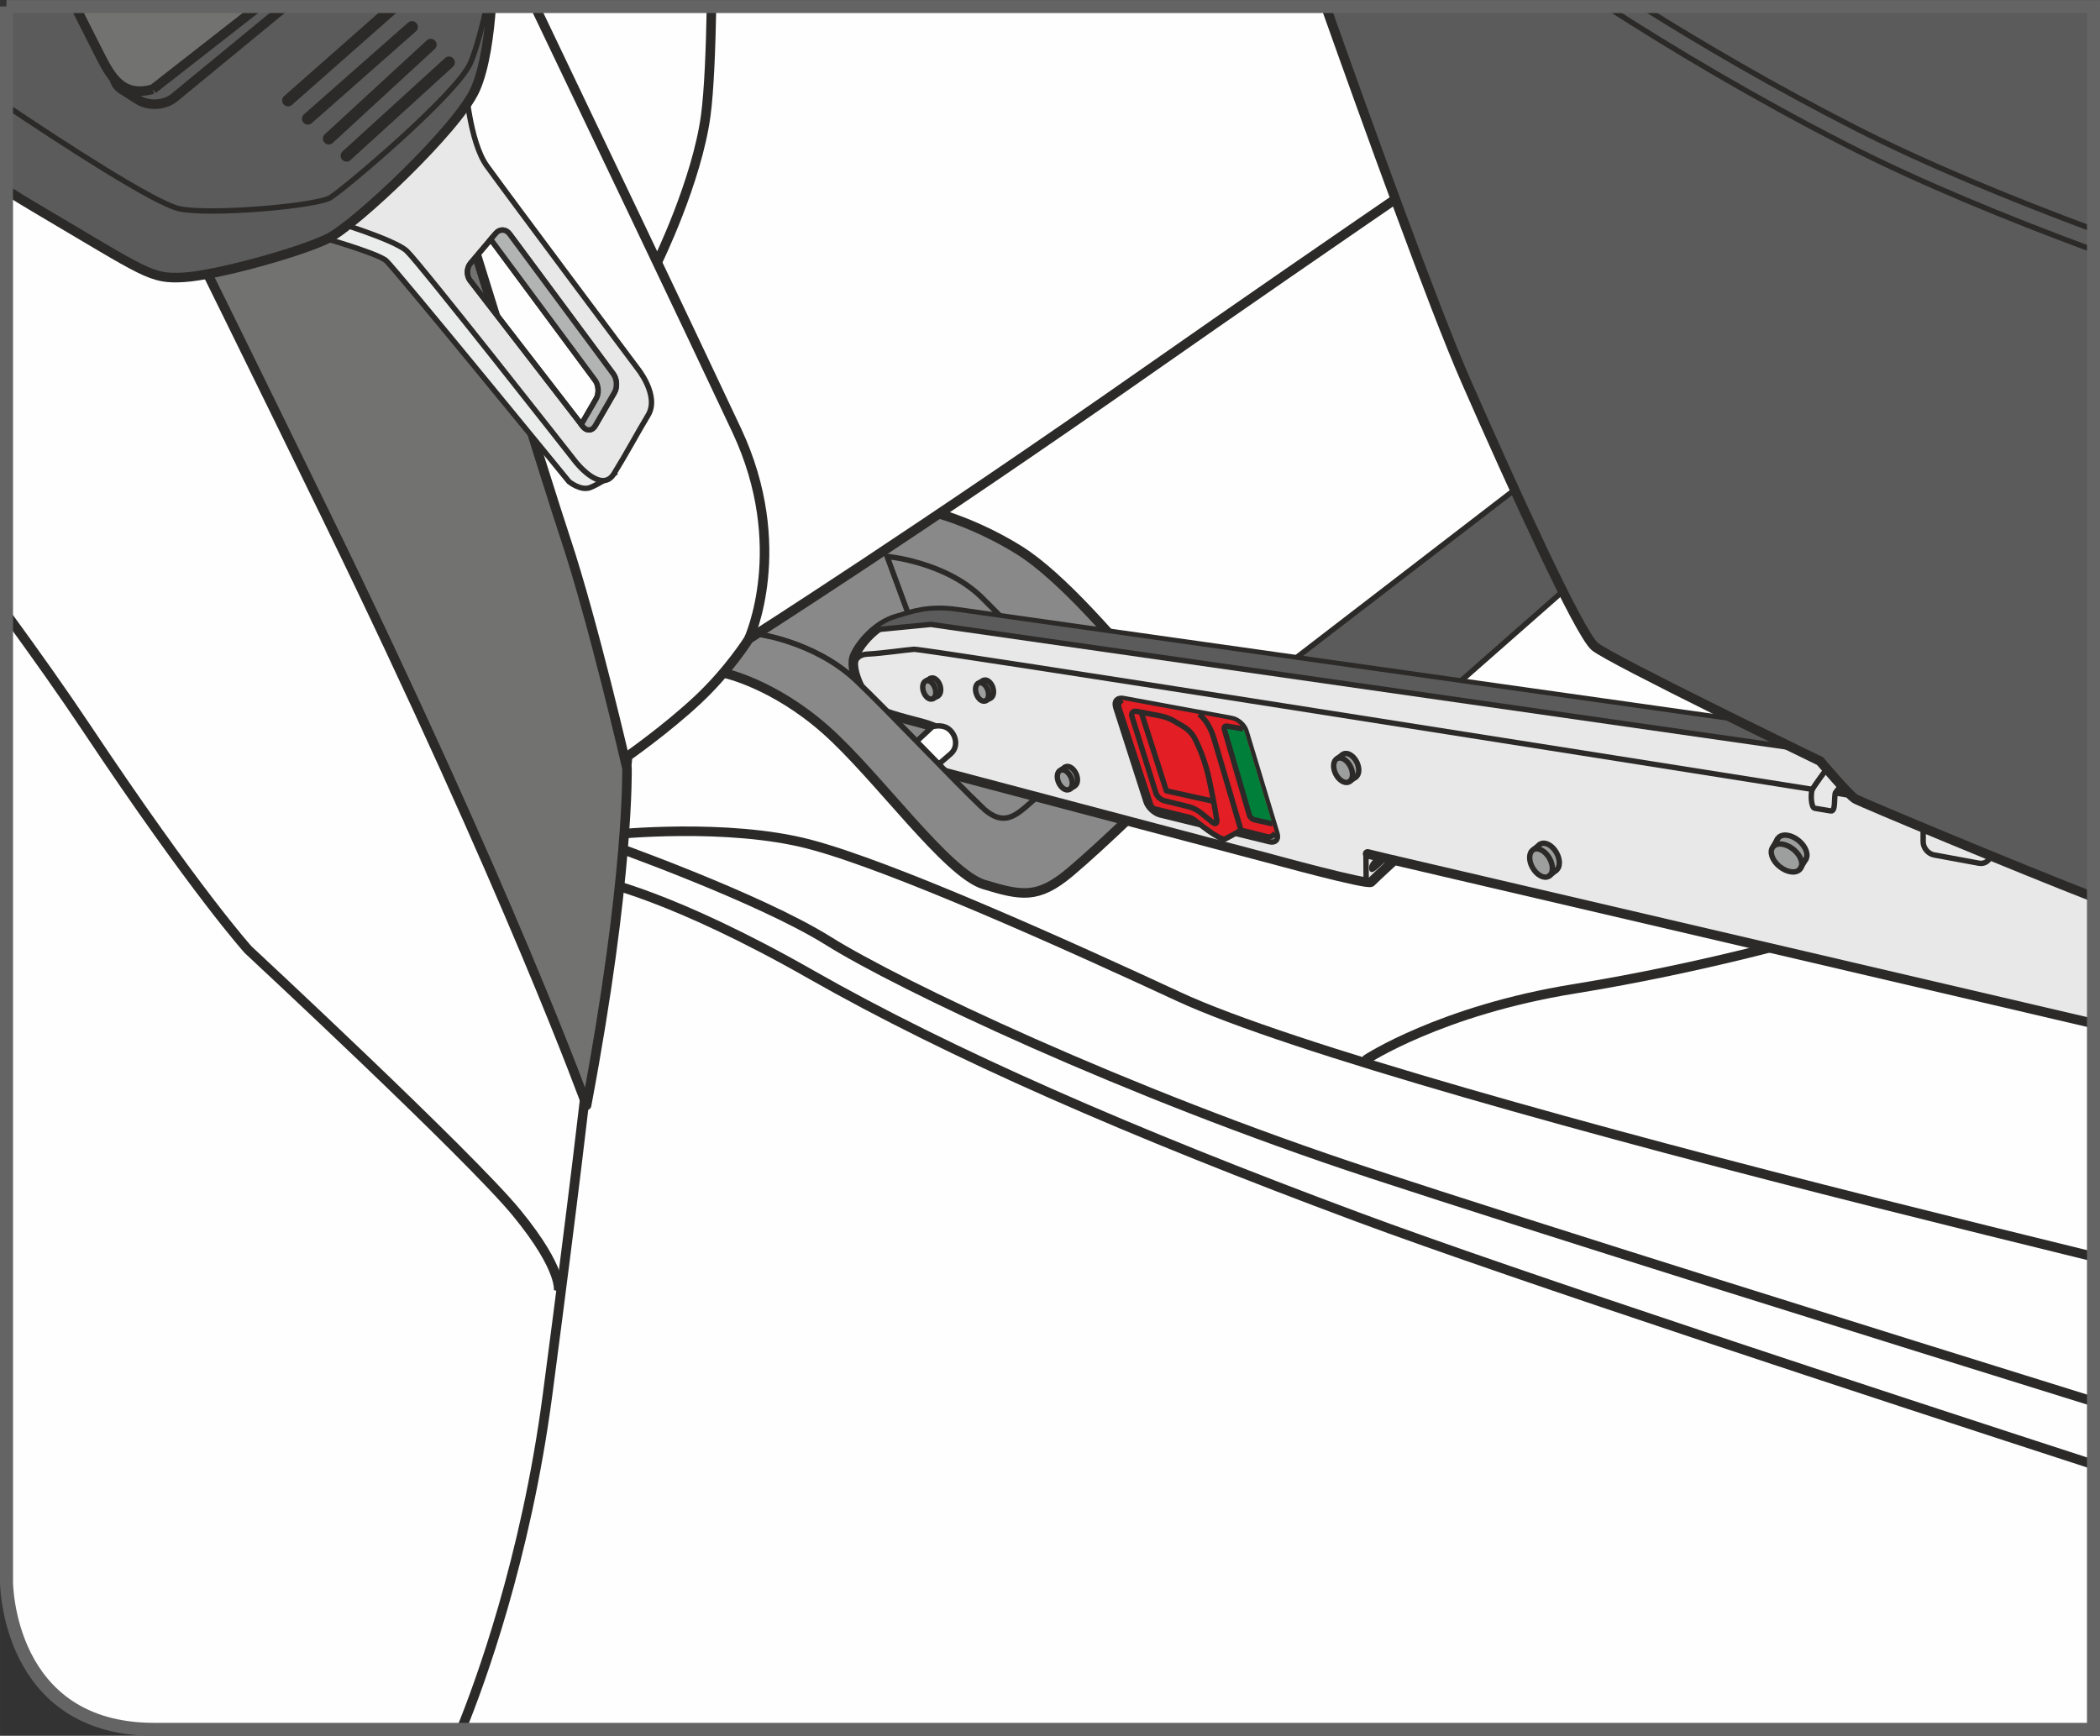 <?xml version="1.0" encoding="UTF-8"?>
<!DOCTYPE svg PUBLIC "-//W3C//DTD SVG 1.1//EN" "http://www.w3.org/Graphics/SVG/1.1/DTD/svg11.dtd">
<!-- Creator: CorelDRAW 2017 -->
<svg xmlns="http://www.w3.org/2000/svg" xml:space="preserve" width="29.723mm" height="24.572mm" version="1.1" style="shape-rendering:geometricPrecision; text-rendering:geometricPrecision; image-rendering:optimizeQuality; fill-rule:evenodd; clip-rule:evenodd"
viewBox="0 0 435.73 360.22"
 xmlns:xlink="http://www.w3.org/1999/xlink">
 <rect x="0" y="0" width="435.73" height="360.22" fill="#333333" stroke="none"/>
 <defs>
  <style type="text/css">
   <![CDATA[
    .str6 {stroke:#646464;stroke-width:2.7;stroke-miterlimit:4}
    .str2 {stroke:#2B2A29;stroke-width:1.98;stroke-miterlimit:4}
    .str5 {stroke:#2B2A29;stroke-width:1.12;stroke-miterlimit:4}
    .str4 {stroke:#2B2A29;stroke-width:2.44;stroke-linecap:round;stroke-miterlimit:4}
    .str0 {stroke:#2B2A29;stroke-width:1.12;stroke-linecap:round;stroke-miterlimit:4}
    .str1 {stroke:#2B2A29;stroke-width:1.98;stroke-linecap:round;stroke-linejoin:round;stroke-miterlimit:4}
    .str3 {stroke:#2B2A29;stroke-width:1.12;stroke-linecap:round;stroke-linejoin:round;stroke-miterlimit:4}
    .fil2 {fill:none;fill-rule:nonzero}
    .fil0 {fill:#FEFEFE;fill-rule:nonzero}
    .fil5 {fill:#EBECEC;fill-rule:nonzero}
    .fil6 {fill:#E8E8E8;fill-rule:nonzero}
    .fil7 {fill:#B2B3B3;fill-rule:nonzero}
    .fil10 {fill:#9D9E9E;fill-rule:nonzero}
    .fil3 {fill:#898989;fill-rule:nonzero}
    .fil4 {fill:#727271;fill-rule:nonzero}
    .fil1 {fill:#5B5B5B;fill-rule:nonzero}
    .fil11 {fill:#2B2A29;fill-rule:nonzero}
    .fil8 {fill:#E31E24;fill-rule:nonzero}
    .fil9 {fill:#007F3A;fill-rule:nonzero}
   ]]>
  </style>
 </defs>
 <g id="Слой_x0020_1">
  <polygon class="fil0" points="91.69,1.35 55.58,309.88 55.58,358.87 434.38,358.87 434.38,1.35 "/>
  <polygon class="fil1" points="261.63,142.14 328.77,90.49 336.15,112.26 287.08,155.42 "/>
  <polyline class="fil2 str0" points="261.63,142.14 328.77,90.49 336.15,112.26 287.08,155.42 261.63,142.14 "/>
  <path class="fil2 str1" d="M127.38 173.17c0,0 23.53,-2.44 40.57,2.03 17.04,4.46 53.96,21.1 76.67,31.65 22.72,10.54 87.63,28.39 144.02,42.59 16.5,4.15 32.03,8 45.74,11.35"/>
  <path class="fil2 str2" d="M126.24 175.19c0,0 31.05,10.96 45.66,20.09 14.6,9.13 61.36,31.41 112.48,48.21 34.62,11.38 106.92,33.97 150,47.37m0 13.07c-44.56,-14.48 -120.3,-39.31 -152.55,-51.32 -47.11,-17.53 -84.73,-33.96 -113.59,-50.4 -28.85,-16.44 -43.83,-19.36 -43.83,-19.36l1.83 -7.67"/>
  <path class="fil3" d="M150.45 139.73c0,0 10.06,2.16 20.84,11.68 10.78,9.52 25.15,29.82 32.88,32.15 7.73,2.34 11.13,3.06 17.79,-2.51 6.65,-5.57 19.22,-17.79 21.19,-19.94 1.97,-2.15 7.55,-5.21 -1.98,-16.71 -9.52,-11.5 -21.02,-24.79 -29.64,-30.18 -8.62,-5.39 -16.53,-7.55 -16.53,-7.55l-16.17 -3.96 -46.34 17.61 17.96 19.4z"/>
  <path class="fil2 str1" d="M150.45 139.73c0,0 10.06,2.16 20.84,11.68 10.78,9.52 25.15,29.82 32.88,32.15 7.73,2.34 11.13,3.06 17.79,-2.51 6.65,-5.57 19.22,-17.79 21.19,-19.94 1.97,-2.15 7.55,-5.21 -1.98,-16.71 -9.52,-11.5 -21.02,-24.79 -29.64,-30.18 -8.62,-5.39 -16.53,-7.55 -16.53,-7.55l-16.17 -3.96 -46.34 17.61 17.96 19.4"/>
  <path class="fil2 str3" d="M156.56 131.47c0,0 12.22,1.44 21.02,9.7 6.04,5.67 21.02,21.55 26.23,26.41 5.21,4.85 7.73,0.72 12.22,-2.88 4.49,-3.59 14.73,-10.24 10.6,-15.45 -4.43,-5.58 -15.45,-17.97 -22.99,-25.33 -7.55,-7.37 -19.58,-8.44 -19.58,-8.44l11.14 30.18c1.62,5.21 -4.31,7.73 -4.31,7.73"/>
  <path class="fil0" d="M95.71 358.87c3.79,-9.31 13.38,-35.22 17.88,-69.27 5.68,-43 8.12,-64.91 8.12,-64.91 0,0 4.06,-22.31 5.68,-38.94 1.62,-16.63 2.84,-28.81 2.84,-28.81 0,0 8.11,-5.68 14.6,-11.76 6.49,-6.09 10.55,-12.58 10.55,-12.58 0,0 35.7,-22.72 83.16,-55.98 34.68,-24.3 84.93,-58.56 109.5,-75.26l-346.69 0 0 326.91c0,0 0,30.6 30.6,30.6l0 0 63.76 0z"/>
  <path class="fil2 str2" d="M95.71 358.87c3.79,-9.31 13.38,-35.22 17.88,-69.27 5.68,-43 8.12,-64.91 8.12,-64.91 0,0 4.06,-22.31 5.68,-38.94 1.62,-16.63 2.84,-28.81 2.84,-28.81 0,0 8.11,-5.68 14.6,-11.76 6.49,-6.09 10.55,-12.58 10.55,-12.58 0,0 35.7,-22.72 83.16,-55.98 34.68,-24.3 84.93,-58.56 109.5,-75.26"/>
  <path class="fil2 str2" d="M1.35 127.47c6.17,8.46 11.92,16.59 16.63,23.66 22.72,34.08 33.53,45.98 33.53,45.98 0,0 45.98,42.73 55.72,54.63 9.74,11.9 8.65,16.23 8.65,16.23"/>
  <path class="fil2 str2" d="M155.37 132.6c0,0 8.81,-19.12 -2.5,-43.27 -10.23,-21.83 -32.92,-69.31 -41.85,-87.97"/>
  <path class="fil2 str2" d="M136.36 54.46c0,0 8.26,-16.82 10.09,-30.58 0.67,-5.06 1.02,-13.66 1.18,-22.52"/>
  <path class="fil4" d="M30.59 31.58c10.08,20.32 22.6,45.71 36.89,75.06 38.54,79.11 54.23,122.74 54.23,122.74 8.91,-47.31 8.38,-69.94 8.38,-69.94 0,0 -7.03,-30.48 -12.71,-47.52 -3.8,-11.4 -21.42,-68.25 -32.65,-104.6l-54.14 24.27z"/>
  <path class="fil2 str1" d="M30.59 31.58c10.08,20.32 22.6,45.71 36.89,75.06 38.54,79.11 54.23,122.74 54.23,122.74 8.91,-47.31 8.38,-69.94 8.38,-69.94 0,0 -7.03,-30.48 -12.71,-47.52 -3.8,-11.4 -21.42,-68.25 -32.65,-104.6l-54.14 24.27"/>
  <path class="fil5" d="M65.31 48.83c0,0 12.98,3.65 14.81,5.27 1.83,1.62 37.93,45.84 37.93,45.84 0,0 2.44,2.03 4.46,1.22 2.03,-0.81 4.87,-2.84 4.87,-2.84l-8.72 -9.13 -25.76 -34.08 -9.13 -12.58 -11.15 1.01 -7.3 5.28z"/>
  <path class="fil2 str0" d="M65.31 48.83c0,0 12.98,3.65 14.81,5.27 1.83,1.62 37.93,45.84 37.93,45.84 0,0 2.44,2.03 4.46,1.22 2.03,-0.81 4.87,-2.84 4.87,-2.84l-8.72 -9.13 -25.76 -34.08 -9.13 -12.58 -11.15 1.01 -7.3 5.28"/>
  <path class="fil6" d="M123.7 82.75l-3.09 5.33 -23.08 -29.87c-0.77,-1 -0.73,-2.61 0.08,-3.57l4.19 -4.96c0.04,0.05 0.08,0.08 0.12,0.13l21.56 29.1c0.75,1.01 0.85,2.74 0.22,3.84zm8.55 -6.34c0,0 -26.63,-35.59 -31.24,-41.99 -3.65,-5.07 -4.46,-17.24 -4.46,-17.24l-28.39 28.4c0,0 13.59,4.05 16.22,6.49 2.64,2.43 35.09,43.81 35.09,43.81 0,0 5.27,6.7 7.91,2.44 2.64,-4.26 4.66,-8.11 7.1,-12.17 2.43,-4.06 -2.23,-9.74 -2.23,-9.74z"/>
  <path class="fil2 str0" d="M123.7 82.75l-3.09 5.33 -23.08 -29.87c-0.77,-1 -0.73,-2.61 0.08,-3.57l4.19 -4.96c0.04,0.05 0.08,0.08 0.12,0.13l21.56 29.1c0.75,1.01 0.85,2.74 0.22,3.84m8.55 -6.34c0,0 -26.63,-35.59 -31.24,-41.99 -3.65,-5.07 -4.46,-17.24 -4.46,-17.24l-28.39 28.4c0,0 13.59,4.05 16.22,6.49 2.64,2.43 35.09,43.81 35.09,43.81 0,0 5.27,6.7 7.91,2.44 2.64,-4.26 4.66,-8.11 7.1,-12.17 2.43,-4.06 -2.23,-9.74 -2.23,-9.74"/>
  <path class="fil1" d="M1.35 39.45c1.9,1.22 4.01,2.52 6.36,3.9 22.72,13.39 23.53,14.61 30.42,14.2 6.9,-0.41 24.34,-5.28 30.02,-8.11 5.68,-2.84 26.78,-22.72 30.43,-30.83 2.05,-4.55 2.95,-11.78 3.34,-17.25l-100.57 0 0 38.09z"/>
  <path class="fil2 str2" d="M1.35 39.45c1.9,1.22 4.01,2.52 6.36,3.9 22.72,13.39 23.53,14.61 30.42,14.2 6.9,-0.41 24.34,-5.28 30.02,-8.11 5.68,-2.84 26.78,-22.72 30.43,-30.83 2.05,-4.55 2.95,-11.78 3.34,-17.25"/>
  <path class="fil2 str2" d="M25.39 18.63c-2.14,-1.35 -2.27,-3.75 -0.29,-5.33l14.98 -11.95m19.08 0l-23.01 18.92c-1.95,1.6 -5.3,1.81 -7.44,0.46l-3.32 -2.11"/>
  <line class="fil2 str4" x1="59.76" y1="20.86" x2="81.36" y2= "1.81" />
  <line class="fil2 str4" x1="63.88" y1="24.64" x2="85.48" y2= "5.6" />
  <line class="fil2 str4" x1="68.22" y1="28.76" x2="89.38" y2= "9.27" />
  <line class="fil2 str4" x1="71.9" y1="32.32" x2="93.16" y2= "12.95" />
  <path class="fil2 str0" d="M1.35 21.94c12.09,8.14 31,20.38 35.92,21.4 6.45,1.33 28.39,-0.56 31.29,-2.34 2.89,-1.78 26.27,-21.49 29.06,-27.95 1.2,-2.79 2.4,-7.39 3.38,-11.71"/>
  <path class="fil2 str0" d="M97.54 58.22c-0.78,-1 -0.74,-2.61 0.08,-3.58l5.25 -6.2c0.81,-0.97 2.1,-0.93 2.86,0.09l21.55 29.1c0.75,1.01 0.85,2.74 0.22,3.84l-3.98 6.88c-0.64,1.09 -1.79,1.17 -2.56,0.17l-23.41 -30.3"/>
  <path class="fil7" d="M127.27 77.63l-21.56 -29.1c-0.75,-1.01 -2.04,-1.06 -2.86,-0.09l-1.05 1.25c0.04,0.04 0.08,0.08 0.12,0.13l21.56 29.1c0.75,1.01 0.85,2.74 0.22,3.84l-3.09 5.33 0.33 0.43c0.78,1 1.92,0.93 2.56,-0.17l3.98 -6.88c0.63,-1.1 0.54,-2.82 -0.22,-3.84z"/>
  <path class="fil2 str0" d="M127.27 77.63l-21.56 -29.1c-0.75,-1.01 -2.04,-1.06 -2.86,-0.09l-1.05 1.25c0.04,0.04 0.08,0.08 0.12,0.13l21.56 29.1c0.75,1.01 0.85,2.74 0.22,3.84l-3.09 5.33 0.33 0.43c0.78,1 1.92,0.93 2.56,-0.17l3.98 -6.88c0.63,-1.1 0.54,-2.82 -0.22,-3.84"/>
  <path class="fil4" d="M31.7 18.51c-6.51,1.78 -8.78,-2.66 -11.39,-7.88 -1.55,-3.1 -3.12,-6.19 -4.69,-9.27l38.05 0 -21.96 17.16z"/>
  <path class="fil2 str2" d="M31.7 18.51c-6.51,1.78 -8.78,-2.66 -11.39,-7.88 -1.55,-3.1 -3.12,-6.19 -4.69,-9.27m38.05 0l-21.96 17.16"/>
  <path class="fil2 str1" d="M283.57 219.82c0,0 15.42,-10.14 43,-14.6 27.59,-4.46 51.11,-11.36 51.11,-11.36"/>
  <path class="fil6" d="M197.34 155c-0.18,-2.16 -1.98,-3.77 -5.93,-4.85 -3.95,-1.07 -9.52,-2.33 -10.78,-3.95 -1.26,-1.62 -4.67,-7.18 -3.24,-10.24 1.44,-3.05 4.85,-6.47 8.45,-7.55 3.59,-1.08 6.83,-2.33 12.93,-1.44 6.11,0.9 191.86,27.13 191.86,27.13l43.75 4.45 0 53.85 -145.06 -33.87c0,0 -3.48,3.18 -4.83,4.53 -0.68,0.68 -20.7,-4.82 -20.7,-4.82l-73.63 -19.47 7.18 -3.77z"/>
  <path class="fil2 str1" d="M197.34 155c-0.18,-2.16 -1.98,-3.77 -5.93,-4.85 -3.95,-1.07 -9.52,-2.33 -10.78,-3.95 -1.26,-1.62 -4.67,-7.18 -3.24,-10.24 1.44,-3.05 4.85,-6.47 8.45,-7.55 3.59,-1.08 6.83,-2.33 12.93,-1.44 6.11,0.9 191.86,27.13 191.86,27.13l43.75 4.45m0 53.85l-145.06 -33.87c0,0 -3.48,3.18 -4.83,4.53 -0.68,0.68 -20.7,-4.82 -20.7,-4.82l-73.63 -19.47 7.18 -3.77"/>
  <path class="fil1" d="M387.33 153.64c-24.94,-3.52 -182.93,-25.83 -188.55,-26.66 -6.11,-0.9 -9.34,0.36 -12.94,1.44 -1.49,0.45 -2.94,1.3 -4.24,2.36l0.4 -0.11 11.14 -1.08 191.76 27.47 2.42 -3.41z"/>
  <path class="fil2 str3" d="M231.5 146.72c-0.39,-1.21 0.32,-2 1.56,-1.77l22.55 4.16c1.25,0.23 2.57,1.41 2.93,2.62l6.43 21.29c0.37,1.21 -0.34,1.96 -1.57,1.66l-22.67 -5.56c-1.23,-0.3 -2.55,-1.53 -2.94,-2.74l-6.31 -19.65"/>
  <path class="fil0" d="M189.22 154.75l4.24 -3.94c0,0 1.42,-0.45 2.75,0.1 1.86,0.77 3.01,3.8 1.06,5.52 -1.94,1.73 -5.1,4.32 -5.1,4.32l-2.94 -6.01z"/>
  <path class="fil2 str5" d="M189.22 154.75l4.24 -3.94c0,0 1.42,-0.45 2.75,0.1 1.86,0.77 3.01,3.8 1.06,5.52 -1.94,1.73 -5.1,4.32 -5.1,4.32l-2.94 -6.01"/>
  <path class="fil8" d="M232.14 146.71c-0.12,-0.36 0.02,-0.86 0.3,-1.11l0.36 -0.32c0.19,0 0.4,0.02 0.65,0.07l21.97 4.05 0 0c1.21,0.22 2.49,1.37 2.85,2.55l6.26 20.73 0 0c0.03,0.09 0.05,0.18 0.07,0.27l-0.41 0.39c-0.27,0.27 -0.8,0.41 -1.16,0.32l-4.88 -1.22c-0.37,-0.09 -0.94,-0.01 -1.26,0.19 0,0 -1.39,0.83 -2.68,1.47 -1,0.5 -6.3,-3.89 -6.3,-3.89 -0.29,-0.24 -0.83,-0.51 -1.2,-0.6l-7.04 -1.73c-0.37,-0.09 -0.77,-0.46 -0.89,-0.82l-6.66 -20.36z"/>
  <path class="fil2 str5" d="M232.14 146.71c-0.12,-0.36 0.02,-0.86 0.3,-1.11l0.36 -0.32m31.79 27.67l-0.41 0.39c-0.27,0.27 -0.8,0.41 -1.16,0.32l-4.88 -1.22c-0.37,-0.09 -0.94,-0.01 -1.26,0.19 0,0 -1.39,0.83 -2.68,1.47 -1,0.5 -6.3,-3.89 -6.3,-3.89 -0.29,-0.24 -0.83,-0.51 -1.2,-0.6l-7.04 -1.73c-0.37,-0.09 -0.77,-0.46 -0.89,-0.82l-6.66 -20.36"/>
  <path class="fil2 str5" d="M257.49 172.28c0,0 -4.49,-15.35 -5.61,-19.03 -0.79,-2.62 -1.98,-4.15 -3.08,-5.06"/>
  <path class="fil8" d="M235.82 147.63c-0.74,-0.15 -1.17,0.33 -0.95,1.06l4.95 15.84c0.23,0.72 1.01,1.46 1.75,1.64l5.09 1.24c0.73,0.18 1.82,0.72 2.41,1.2l2.52 2.05c0.59,0.47 0.98,0.25 0.88,-0.5 0,0 -0.48,-3.36 -1.64,-8.69 -1.17,-5.33 -3.2,-8.69 -3.2,-8.69 -0.39,-0.65 -1.25,-1.5 -1.9,-1.89l-2.21 -1.31c-0.65,-0.39 -1.79,-0.82 -2.54,-0.97l-5.17 -0.99z"/>
  <path class="fil2 str5" d="M235.82 147.63c-0.74,-0.15 -1.17,0.33 -0.95,1.06l4.95 15.84c0.23,0.72 1.01,1.46 1.75,1.64l5.09 1.24c0.73,0.18 1.82,0.72 2.41,1.2l2.52 2.05c0.59,0.47 0.98,0.25 0.88,-0.5 0,0 -0.48,-3.36 -1.64,-8.69 -1.17,-5.33 -3.2,-8.69 -3.2,-8.69 -0.39,-0.65 -1.25,-1.5 -1.9,-1.89l-2.21 -1.31c-0.65,-0.39 -1.79,-0.82 -2.54,-0.97l-5.17 -0.99"/>
  <polyline class="fil2 str3" points="236.85,147.98 242.01,164.12 251.48,166.22 "/>
  <path class="fil9" d="M254.03 151.33c-0.12,-0.42 0.13,-0.71 0.57,-0.64l3.1 0.53c0.1,0.02 0.19,0.05 0.29,0.09 0.12,0.21 0.22,0.43 0.29,0.65l5.74 18.98c-0.06,0 -0.12,-0 -0.19,-0.02l-3.57 -0.8c-0.43,-0.1 -0.88,-0.52 -1.01,-0.95l-5.21 -17.84z"/>
  <path class="fil2 str5" d="M254.03 151.33c-0.12,-0.42 0.13,-0.71 0.57,-0.64l3.1 0.53c0.1,0.02 0.19,0.05 0.29,0.09m6.02 19.63c-0.06,0 -0.12,-0 -0.19,-0.02l-3.57 -0.8c-0.43,-0.1 -0.88,-0.52 -1.01,-0.95l-5.21 -17.84"/>
  <polyline class="fil2 str3" points="182,130.66 193.14,129.58 384.91,157.05 "/>
  <path class="fil2 str3" d="M380.83 164.57c8.75,1.39 9.24,1.46 9.24,1.46"/>
  <path class="fil2 str3" d="M177.33 139.07c0,0 -0.67,-3.17 2.66,-3.33 3.33,-0.17 7.49,-0.83 9.66,-1 1.81,-0.14 141.18,21.91 186.37,29.07"/>
  <path class="fil2 str3" d="M380.83 164.57c0.35,-0.78 2.45,-2.77 2.45,-2.77l-2.33 -3.6 -1.92 1.35c0,0 -2.49,3.36 -2.99,4.26 -0.36,0.63 -0.33,3.8 0.51,3.93 1.31,0.22 2.47,0.4 3.32,0.55 1.09,0.19 0.62,-2.95 0.97,-3.73"/>
  <path class="fil2 str3" d="M399.04 174.7c0,1.27 1.02,2.49 2.26,2.72l9.32 1.72c1.24,0.23 2.36,-0.62 2.5,-1.87l0.33 -3.22c0.13,-1.26 -0.75,-2.58 -1.97,-2.94l-10.23 -3c-1.22,-0.35 -2.21,0.39 -2.21,1.66l0 4.94"/>
  <path class="fil1" d="M275.09 1.35c8.13,22.89 22.36,62.4 29.09,77.73 9.72,22.15 23.5,52.4 26.74,55.1 3.24,2.7 46.73,23.77 46.73,23.77 0,0 5.94,7.02 7.29,7.83 1.11,0.67 34.09,14.44 49.44,20.4l0 -184.83 -159.29 0z"/>
  <path class="fil2 str2" d="M275.09 1.35c8.13,22.89 22.36,62.4 29.09,77.73 9.72,22.15 23.5,52.4 26.74,55.1 3.24,2.7 46.73,23.77 46.73,23.77 0,0 5.94,7.02 7.29,7.83 1.11,0.67 34.09,14.44 49.44,20.4"/>
  <path class="fil10" d="M203.61 143.45c-0.37,-1.03 -0.13,-2.06 0.52,-2.29 0.66,-0.23 1.48,0.42 1.85,1.46 0.36,1.04 0.12,2.06 -0.53,2.29 -0.65,0.23 -1.48,-0.43 -1.84,-1.46z"/>
  <path class="fil2 str5" d="M203.61 143.45c-0.37,-1.03 -0.13,-2.06 0.52,-2.29 0.66,-0.23 1.48,0.42 1.85,1.46 0.36,1.04 0.12,2.06 -0.53,2.29 -0.65,0.23 -1.48,-0.43 -1.84,-1.46"/>
  <path class="fil10" d="M202.59 144.01c-0.37,-1.03 -0.13,-2.06 0.52,-2.29 0.66,-0.23 1.48,0.42 1.84,1.46 0.37,1.04 0.13,2.06 -0.52,2.29 -0.65,0.23 -1.48,-0.42 -1.84,-1.46z"/>
  <path class="fil2 str5" d="M202.59 144.01c-0.37,-1.03 -0.13,-2.06 0.52,-2.29 0.66,-0.23 1.48,0.42 1.84,1.46 0.37,1.04 0.13,2.06 -0.52,2.29 -0.65,0.23 -1.48,-0.42 -1.84,-1.46"/>
  <line class="fil2" x1="203.11" y1="141.72" x2="204.14" y2= "141.16" />
  <line class="fil2 str5" x1="203.11" y1="141.72" x2="204.14" y2= "141.16" />
  <line class="fil2" x1="204.43" y1="145.47" x2="205.66" y2= "144.8" />
  <line class="fil2 str5" x1="204.43" y1="145.47" x2="205.66" y2= "144.8" />
  <path class="fil10" d="M192.65 143.02c-0.37,-1.03 -0.13,-2.06 0.52,-2.29 0.66,-0.23 1.48,0.42 1.85,1.46 0.36,1.04 0.12,2.06 -0.53,2.29 -0.65,0.23 -1.48,-0.42 -1.84,-1.46z"/>
  <path class="fil2 str5" d="M192.65 143.02c-0.37,-1.03 -0.13,-2.06 0.52,-2.29 0.66,-0.23 1.48,0.42 1.85,1.46 0.36,1.04 0.12,2.06 -0.53,2.29 -0.65,0.23 -1.48,-0.42 -1.84,-1.46"/>
  <path class="fil10" d="M191.63 143.58c-0.37,-1.03 -0.13,-2.06 0.52,-2.29 0.66,-0.23 1.48,0.42 1.84,1.46 0.37,1.04 0.13,2.06 -0.52,2.29 -0.65,0.23 -1.48,-0.42 -1.84,-1.46z"/>
  <path class="fil2 str5" d="M191.63 143.58c-0.37,-1.03 -0.13,-2.06 0.52,-2.29 0.66,-0.23 1.48,0.42 1.84,1.46 0.37,1.04 0.13,2.06 -0.52,2.29 -0.65,0.23 -1.48,-0.42 -1.84,-1.46"/>
  <line class="fil2" x1="192.15" y1="141.29" x2="193.18" y2= "140.73" />
  <line class="fil2 str5" x1="192.15" y1="141.29" x2="193.18" y2= "140.73" />
  <line class="fil2" x1="193.47" y1="145.04" x2="194.7" y2= "144.37" />
  <line class="fil2 str5" x1="193.47" y1="145.04" x2="194.7" y2= "144.37" />
  <path class="fil10" d="M220.74 161.71c-0.5,-1.11 -0.34,-2.26 0.36,-2.58 0.69,-0.32 1.67,0.33 2.17,1.44 0.5,1.11 0.34,2.25 -0.36,2.57 -0.7,0.32 -1.67,-0.33 -2.17,-1.43z"/>
  <path class="fil2 str5" d="M220.74 161.71c-0.5,-1.11 -0.34,-2.26 0.36,-2.58 0.69,-0.32 1.67,0.33 2.17,1.44 0.5,1.11 0.34,2.25 -0.36,2.57 -0.7,0.32 -1.67,-0.33 -2.17,-1.43"/>
  <path class="fil10" d="M219.67 162.42c-0.5,-1.11 -0.34,-2.26 0.36,-2.58 0.69,-0.32 1.67,0.33 2.17,1.43 0.5,1.11 0.34,2.26 -0.36,2.58 -0.7,0.32 -1.67,-0.33 -2.17,-1.43z"/>
  <path class="fil2 str5" d="M219.67 162.42c-0.5,-1.11 -0.34,-2.26 0.36,-2.58 0.69,-0.32 1.67,0.33 2.17,1.43 0.5,1.11 0.34,2.26 -0.36,2.58 -0.7,0.32 -1.67,-0.33 -2.17,-1.43"/>
  <line class="fil2" x1="220.03" y1="159.84" x2="221.11" y2= "159.14" />
  <line class="fil2 str5" x1="220.03" y1="159.84" x2="221.11" y2= "159.14" />
  <line class="fil2" x1="221.84" y1="163.85" x2="223.13" y2= "163" />
  <line class="fil2 str5" x1="221.84" y1="163.85" x2="223.13" y2= "163" />
  <path class="fil10" d="M278.44 159.68c-0.67,-1.34 -0.53,-2.77 0.32,-3.2 0.84,-0.43 2.07,0.32 2.75,1.66 0.67,1.34 0.53,2.77 -0.32,3.2 -0.85,0.42 -2.08,-0.32 -2.75,-1.66z"/>
  <path class="fil2 str5" d="M278.44 159.68c-0.67,-1.34 -0.53,-2.77 0.32,-3.2 0.84,-0.43 2.07,0.32 2.75,1.66 0.67,1.34 0.53,2.77 -0.32,3.2 -0.85,0.42 -2.08,-0.32 -2.75,-1.66"/>
  <path class="fil10" d="M277.14 160.61c-0.67,-1.34 -0.53,-2.77 0.32,-3.2 0.85,-0.43 2.07,0.32 2.75,1.66 0.67,1.34 0.53,2.77 -0.32,3.2 -0.85,0.42 -2.08,-0.32 -2.75,-1.66z"/>
  <path class="fil2 str5" d="M277.14 160.61c-0.67,-1.34 -0.53,-2.77 0.32,-3.2 0.85,-0.43 2.07,0.32 2.75,1.66 0.67,1.34 0.53,2.77 -0.32,3.2 -0.85,0.42 -2.08,-0.32 -2.75,-1.66"/>
  <line class="fil2" x1="277.46" y1="157.41" x2="278.75" y2= "156.48" />
  <line class="fil2 str5" x1="277.46" y1="157.41" x2="278.75" y2= "156.48" />
  <line class="fil2" x1="279.89" y1="162.26" x2="281.45" y2= "161.15" />
  <line class="fil2 str5" x1="279.89" y1="162.26" x2="281.45" y2= "161.15" />
  <path class="fil10" d="M319.45 178.92c-0.87,-1.53 -0.8,-3.22 0.17,-3.76 0.96,-0.55 2.45,0.24 3.32,1.77 0.87,1.53 0.8,3.21 -0.17,3.76 -0.97,0.55 -2.46,-0.24 -3.33,-1.77z"/>
  <path class="fil2 str5" d="M319.45 178.92c-0.87,-1.53 -0.8,-3.22 0.17,-3.76 0.96,-0.55 2.45,0.24 3.32,1.77 0.87,1.53 0.8,3.21 -0.17,3.76 -0.97,0.55 -2.46,-0.24 -3.33,-1.77"/>
  <path class="fil10" d="M318 180.09c-0.87,-1.53 -0.8,-3.22 0.17,-3.77 0.96,-0.55 2.45,0.25 3.33,1.78 0.87,1.53 0.8,3.21 -0.17,3.76 -0.97,0.55 -2.45,-0.25 -3.32,-1.77z"/>
  <path class="fil2 str5" d="M318 180.09c-0.87,-1.53 -0.8,-3.22 0.17,-3.77 0.96,-0.55 2.45,0.25 3.33,1.78 0.87,1.53 0.8,3.21 -0.17,3.76 -0.97,0.55 -2.45,-0.25 -3.32,-1.77"/>
  <line class="fil2" x1="318.17" y1="176.32" x2="319.62" y2= "175.16" />
  <line class="fil2 str5" x1="318.17" y1="176.32" x2="319.62" y2= "175.16" />
  <line class="fil2" x1="321.32" y1="181.87" x2="323.07" y2= "180.46" />
  <line class="fil2 str5" x1="321.32" y1="181.87" x2="323.07" y2= "180.46" />
  <path class="fil10" d="M370.3 177.98c-1.55,-1.27 -2.16,-3.09 -1.35,-4.07 0.8,-0.98 2.7,-0.74 4.26,0.53 1.55,1.27 2.16,3.09 1.36,4.07 -0.8,0.98 -2.71,0.74 -4.26,-0.53z"/>
  <path class="fil2 str5" d="M370.3 177.98c-1.55,-1.27 -2.16,-3.09 -1.35,-4.07 0.8,-0.98 2.7,-0.74 4.26,0.53 1.55,1.27 2.16,3.09 1.36,4.07 -0.8,0.98 -2.71,0.74 -4.26,-0.53"/>
  <path class="fil10" d="M369.23 179.82c-1.55,-1.27 -2.16,-3.09 -1.35,-4.07 0.8,-0.98 2.7,-0.74 4.26,0.53 1.55,1.27 2.16,3.09 1.36,4.07 -0.8,0.98 -2.7,0.74 -4.26,-0.53z"/>
  <path class="fil2 str5" d="M369.23 179.82c-1.55,-1.27 -2.16,-3.09 -1.35,-4.07 0.8,-0.98 2.7,-0.74 4.26,0.53 1.55,1.27 2.16,3.09 1.36,4.07 -0.8,0.98 -2.7,0.74 -4.26,-0.53"/>
  <line class="fil2" x1="367.88" y1="175.75" x2="368.94" y2= "173.91" />
  <line class="fil2 str5" x1="367.88" y1="175.75" x2="368.94" y2= "173.91" />
  <line class="fil2" x1="373.49" y1="180.34" x2="374.77" y2= "178.14" />
  <line class="fil2 str5" x1="373.49" y1="180.34" x2="374.77" y2= "178.14" />
  <line class="fil2 str1" x1="289.32" y1="178.54" x2="283.77" y2= "177.2" />
  <path class="fil11" d="M285.51 177.95c0,0 -1.35,0.88 -1.43,2 -0.07,0.93 0.39,1.51 1.56,0.5 1.17,-1.02 2.17,-1.95 2.17,-1.95l-2.3 -0.55z"/>
  <path class="fil3" d="M156.56 131.47c0,0 12.22,1.44 21.02,9.7 6.04,5.67 21.02,21.55 26.23,26.41 0,0 -0.69,5.41 -0.69,5.95 0,0.54 -7.86,0.54 -7.86,0.54l-18.61 -21.3 -17.41 -20.82 -2.67 -0.49z"/>
  <path class="fil2 str3" d="M156.56 131.47c0,0 12.22,1.44 21.02,9.7 6.04,5.67 21.02,21.55 26.23,26.41"/>
  <path class="fil2 str5" d="M333.36 1.35c13.58,8.74 30.68,18.98 49.96,28.83 15.04,7.69 33.2,15.14 51.06,21.75"/>
  <path class="fil2 str5" d="M340.66 1.35c12.49,7.84 27.45,16.59 44.01,25.05 14.66,7.5 32.29,14.77 49.71,21.25"/>
  <line class="fil2" x1="283.42" y1="177.02" x2="283.47" y2= "182.88" />
  <line class="fil2 str3" x1="283.42" y1="177.02" x2="283.47" y2= "182.88" />
  <path class="fil2 str6" d="M1.35 1.35l0 326.92c0,0 0,30.61 30.6,30.61l402.43 0 0 -357.52 -433.03 0z"/>
 </g>
</svg>
